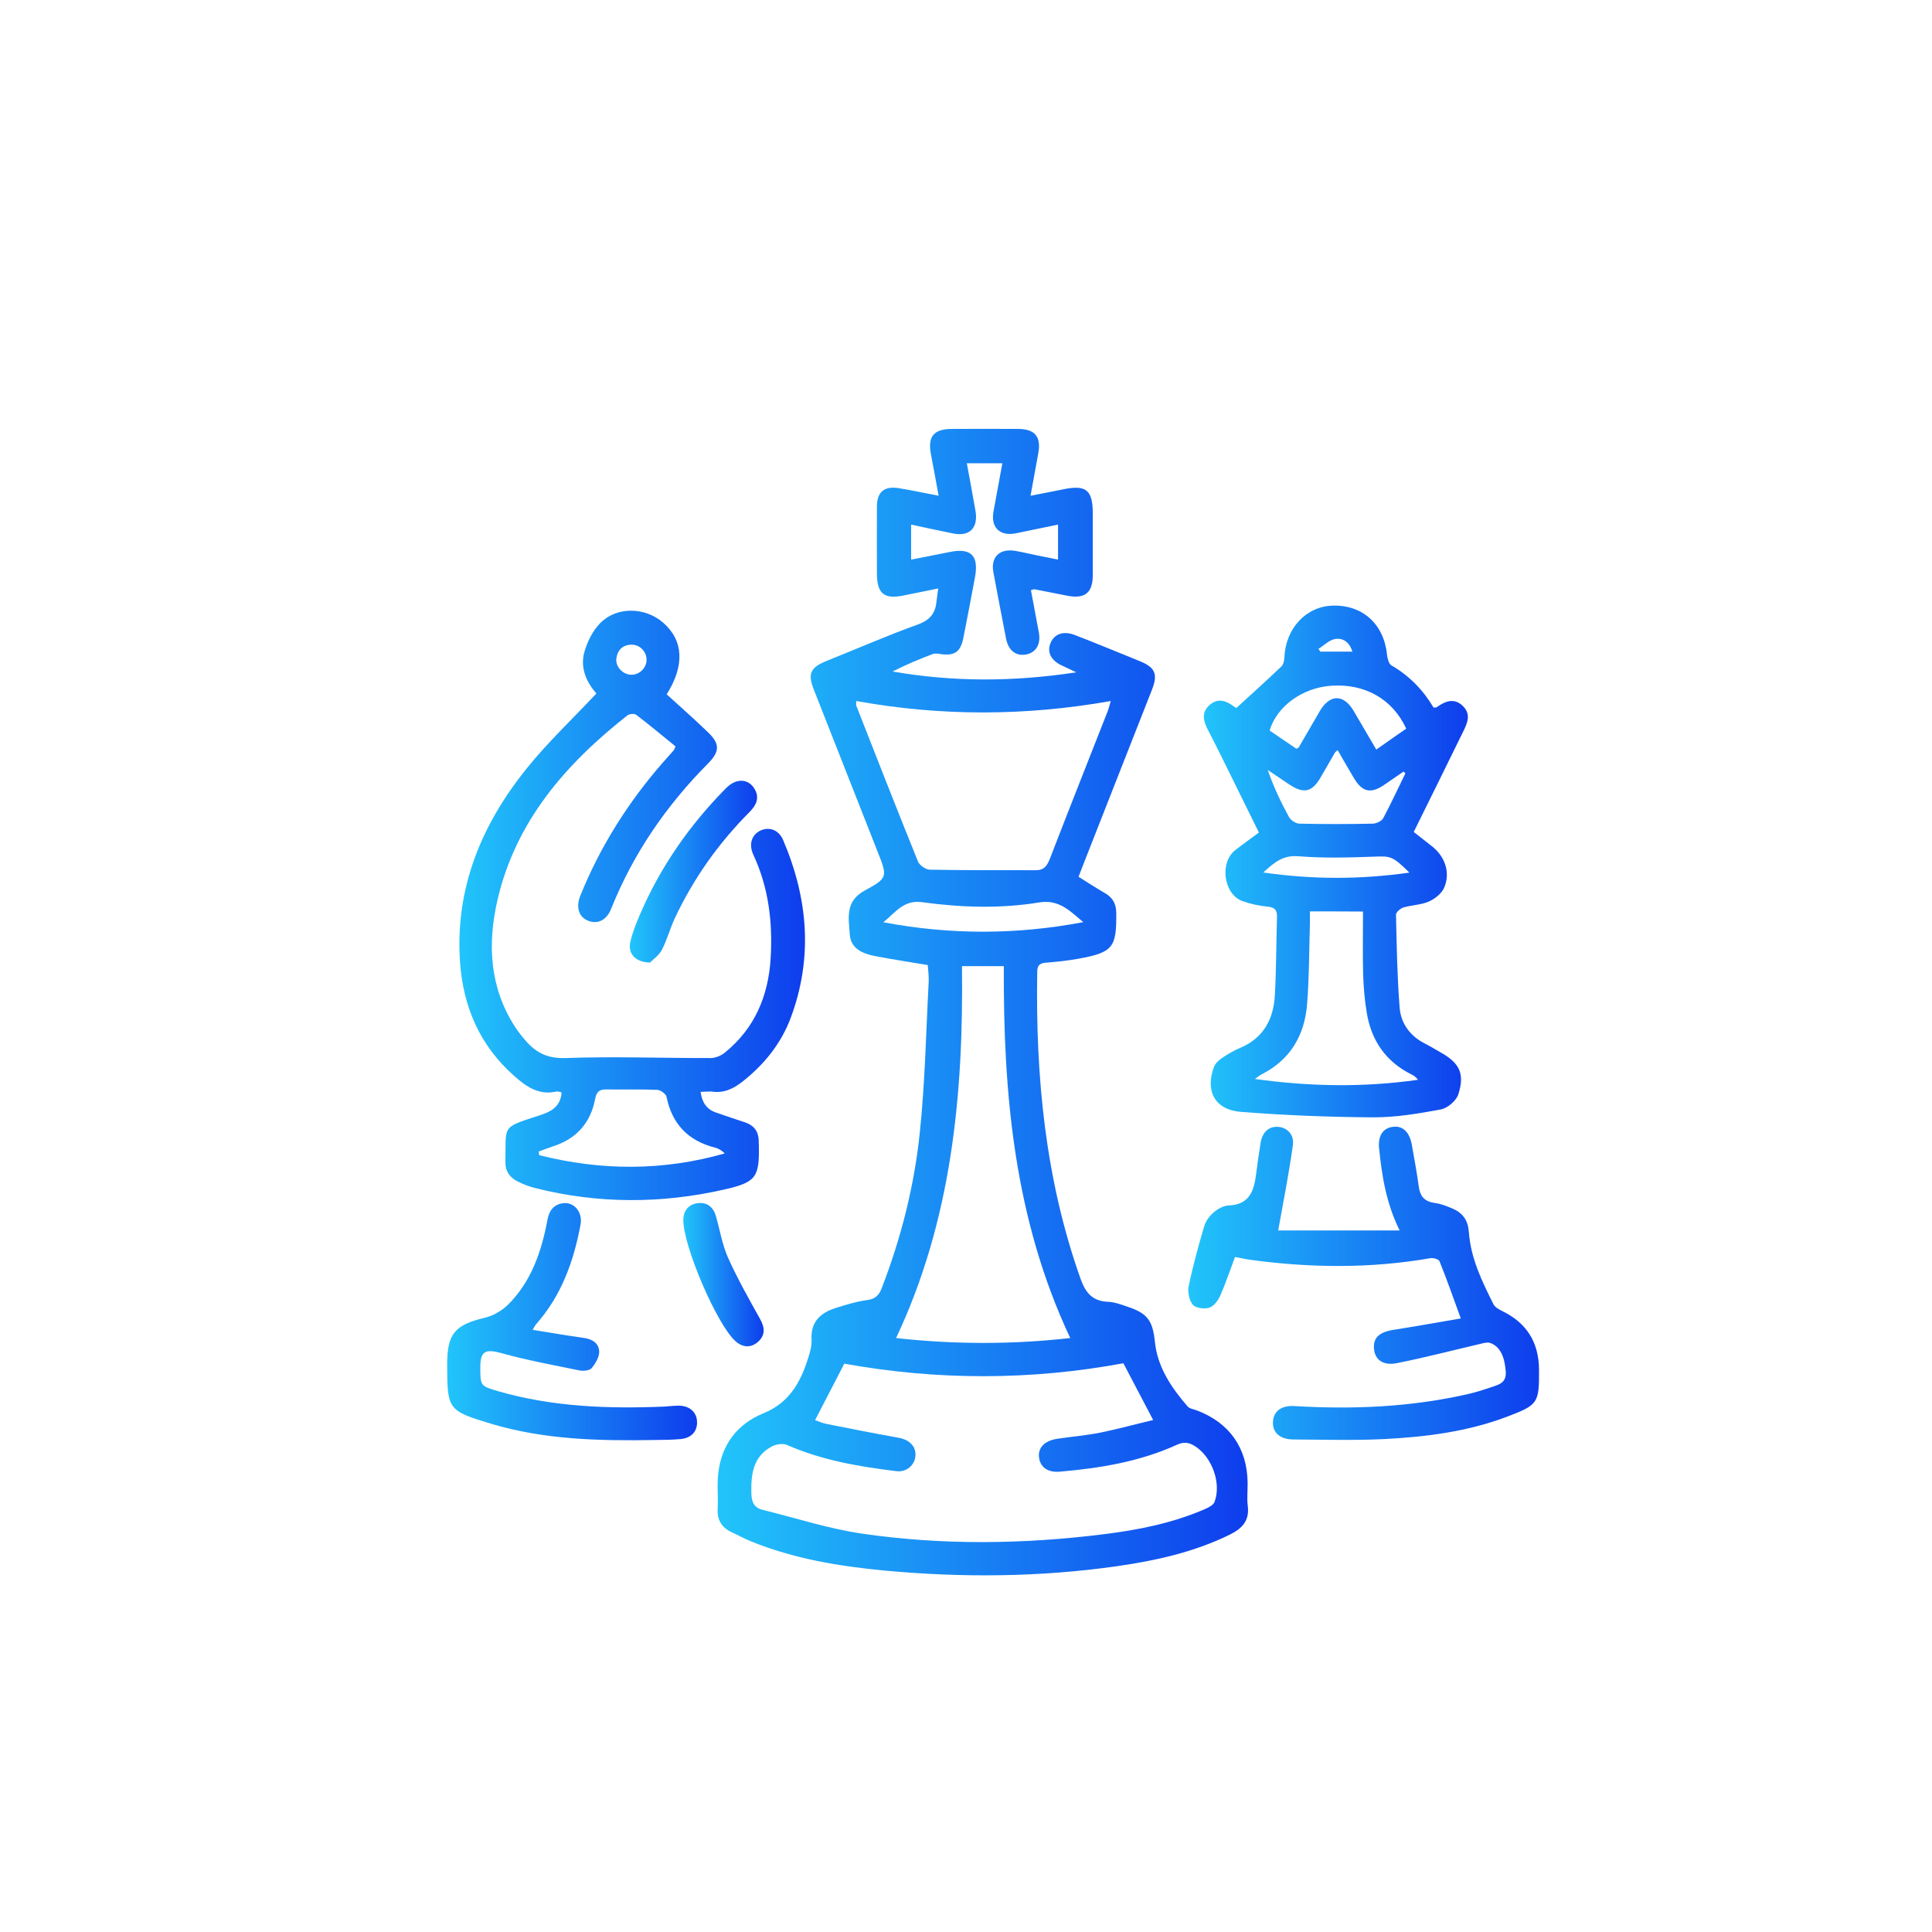 <?xml version="1.0" encoding="utf-8"?>
<!-- Generator: Adobe Illustrator 25.2.0, SVG Export Plug-In . SVG Version: 6.00 Build 0)  -->
<svg version="1.1" id="Layer_1" xmlns="http://www.w3.org/2000/svg" xmlns:xlink="http://www.w3.org/1999/xlink" x="0px" y="0px"
	 viewBox="0 0 144 144" style="enable-background:new 0 0 144 144;" xml:space="preserve">
<style type="text/css">
	.st0{fill:url(#SVGID_1_);}
	.st1{fill:url(#SVGID_2_);}
	.st2{fill:url(#SVGID_3_);}
	.st3{fill:url(#SVGID_4_);}
	.st4{fill:url(#SVGID_5_);}
	.st5{fill:url(#SVGID_6_);}
	.st6{fill:url(#SVGID_7_);}
	.st7{fill:url(#SVGID_8_);}
	.st8{fill:url(#SVGID_9_);}
	.st9{fill:url(#SVGID_10_);}
	.st10{fill:url(#SVGID_11_);}
	.st11{fill:url(#SVGID_12_);}
	.st12{fill:url(#SVGID_13_);}
	.st13{fill:url(#SVGID_14_);}
	.st14{fill:url(#SVGID_15_);}
	.st15{fill:url(#SVGID_16_);}
	.st16{fill:url(#SVGID_17_);}
	.st17{fill:url(#SVGID_18_);}
	.st18{fill:url(#SVGID_19_);}
	.st19{fill:url(#SVGID_20_);}
	.st20{fill:url(#SVGID_21_);}
	.st21{fill:url(#SVGID_22_);}
	.st22{fill:url(#SVGID_23_);}
	.st23{fill:url(#SVGID_24_);}
	.st24{fill:url(#SVGID_25_);}
	.st25{fill:url(#SVGID_26_);}
	.st26{fill:url(#SVGID_27_);}
	.st27{fill:url(#SVGID_28_);}
	.st28{fill:url(#SVGID_29_);}
	.st29{fill:url(#SVGID_30_);}
	.st30{fill:url(#SVGID_31_);}
	.st31{fill:url(#SVGID_32_);}
	.st32{fill:url(#SVGID_33_);}
	.st33{fill:url(#SVGID_34_);}
	.st34{fill:url(#SVGID_35_);}
	.st35{fill:url(#SVGID_36_);}
	.st36{fill:url(#SVGID_37_);}
	.st37{fill:#303030;}
	.st38{fill:url(#SVGID_38_);}
	.st39{fill:url(#SVGID_39_);}
	.st40{fill:url(#SVGID_40_);}
	.st41{fill:url(#SVGID_41_);}
	.st42{fill:url(#SVGID_42_);}
	.st43{fill:url(#SVGID_43_);}
	.st44{fill:url(#SVGID_44_);}
	.st45{fill:url(#SVGID_45_);}
	.st46{fill:url(#SVGID_46_);}
	.st47{fill:url(#SVGID_47_);}
	.st48{fill:url(#SVGID_48_);}
	.st49{fill:url(#SVGID_49_);}
	.st50{fill:url(#SVGID_50_);}
	.st51{fill:url(#SVGID_51_);}
	.st52{fill:url(#SVGID_52_);}
	.st53{fill:url(#SVGID_53_);}
	.st54{fill:url(#SVGID_54_);}
	.st55{fill:url(#SVGID_55_);}
</style>
<g>
	<linearGradient id="SVGID_1_" gradientUnits="userSpaceOnUse" x1="53.501" y1="74.683" x2="93.045" y2="74.683">
		<stop  offset="0" style="stop-color:#21C5FA"/>
		<stop  offset="1" style="stop-color:#0E3DED"/>
	</linearGradient>
	<path class="st0" d="M69.93,43.86c-0.91,0.18-1.74,0.35-2.56,0.52c-1.48,0.31-2.01-0.13-2.01-1.66c0-1.66-0.01-3.32,0-4.98
		c0.01-1.06,0.53-1.52,1.59-1.36c0.96,0.15,1.9,0.36,3.01,0.57c-0.2-1.09-0.38-2.08-0.57-3.07c-0.26-1.33,0.19-1.9,1.54-1.91
		c1.66-0.01,3.32-0.01,4.98,0c1.23,0.01,1.7,0.59,1.48,1.8c-0.19,1.01-0.37,2.01-0.58,3.18c0.86-0.17,1.63-0.31,2.39-0.47
		c1.75-0.37,2.25,0.02,2.25,1.82c0,1.52,0,3.03,0,4.55c0,1.34-0.59,1.81-1.91,1.55c-0.81-0.16-1.62-0.32-2.44-0.48
		c-0.05-0.01-0.1,0.03-0.26,0.07c0.19,1.04,0.39,2.09,0.59,3.15c0.16,0.87-0.2,1.49-0.94,1.64c-0.76,0.14-1.32-0.28-1.5-1.16
		c-0.32-1.65-0.64-3.31-0.95-4.97c-0.21-1.13,0.46-1.79,1.64-1.59c0.53,0.09,1.06,0.22,1.59,0.33c0.5,0.1,1,0.2,1.59,0.32
		c0-0.88,0-1.71,0-2.61c-1.08,0.22-2.11,0.44-3.14,0.65c-1.2,0.24-1.89-0.44-1.67-1.63c0.22-1.18,0.43-2.35,0.66-3.59
		c-0.91,0-1.72,0-2.65,0c0.19,1.01,0.37,1.98,0.54,2.95c0.05,0.28,0.11,0.56,0.14,0.85c0.09,1.09-0.54,1.65-1.65,1.44
		c-1.03-0.2-2.06-0.43-3.18-0.67c0,0.88,0,1.69,0,2.61c0.97-0.19,1.91-0.37,2.84-0.56c1.61-0.34,2.22,0.24,1.92,1.87
		c-0.28,1.52-0.57,3.03-0.87,4.54c-0.21,1.04-0.66,1.34-1.7,1.19c-0.19-0.03-0.41-0.07-0.58,0c-1.01,0.38-2.01,0.8-2.99,1.3
		c4.49,0.78,8.97,0.78,13.69,0.06c-0.49-0.23-0.77-0.36-1.04-0.49c-0.84-0.38-1.16-1-0.88-1.69c0.28-0.68,0.95-0.93,1.81-0.6
		c1.28,0.49,2.55,1.02,3.82,1.53c0.32,0.13,0.63,0.26,0.95,0.39c1.21,0.47,1.45,0.97,0.98,2.16c-1.71,4.36-3.43,8.72-5.14,13.08
		c-0.1,0.26-0.2,0.53-0.33,0.86c0.67,0.42,1.31,0.84,1.97,1.22c0.57,0.33,0.83,0.78,0.84,1.46c0.03,2.59-0.24,2.96-2.83,3.43
		c-0.79,0.14-1.58,0.23-2.38,0.29c-0.45,0.03-0.67,0.16-0.68,0.65c-0.13,7.8,0.59,15.47,3.22,22.89c0.38,1.07,0.89,1.69,2.06,1.74
		c0.5,0.02,1,0.21,1.49,0.38c1.47,0.49,1.84,1.05,2,2.61c0.2,1.9,1.23,3.41,2.44,4.81c0.15,0.17,0.46,0.21,0.7,0.3
		c2.42,0.92,3.74,2.8,3.77,5.38c0.01,0.57-0.06,1.15,0.01,1.72c0.14,1.09-0.39,1.68-1.31,2.14c-2.68,1.32-5.54,1.95-8.46,2.37
		c-5.72,0.81-11.46,0.86-17.2,0.33c-3.45-0.32-6.86-0.88-10.09-2.2c-0.47-0.19-0.93-0.45-1.39-0.66c-0.76-0.35-1.11-0.92-1.06-1.78
		c0.05-0.88-0.06-1.78,0.05-2.66c0.25-2.11,1.42-3.64,3.36-4.43c2.11-0.86,2.91-2.6,3.47-4.57c0.08-0.3,0.14-0.63,0.12-0.93
		c-0.08-1.28,0.63-1.97,1.74-2.33c0.79-0.25,1.59-0.5,2.4-0.61c0.61-0.08,0.88-0.35,1.09-0.89c1.45-3.75,2.43-7.64,2.84-11.62
		c0.39-3.72,0.46-7.47,0.66-11.21c0.02-0.42-0.04-0.85-0.07-1.25c-1.36-0.23-2.65-0.42-3.94-0.67c-0.91-0.18-1.8-0.55-1.87-1.6
		c-0.08-1.21-0.38-2.48,1.12-3.29c1.73-0.93,1.69-1.03,0.96-2.87c-1.59-4.04-3.18-8.08-4.77-12.12c-0.46-1.17-0.24-1.63,0.94-2.11
		c2.28-0.91,4.53-1.9,6.84-2.73c0.93-0.34,1.31-0.88,1.38-1.78C69.84,44.49,69.88,44.24,69.93,43.86z M62.93,101.64
		c-0.73,1.41-1.44,2.78-2.18,4.21c0.26,0.09,0.55,0.22,0.85,0.28c1.79,0.36,3.58,0.71,5.37,1.03c0.82,0.15,1.32,0.65,1.26,1.35
		c-0.05,0.71-0.68,1.24-1.44,1.14c-2.78-0.34-5.53-0.81-8.13-1.95c-0.31-0.14-0.83-0.05-1.15,0.12c-1.38,0.75-1.54,2.05-1.51,3.47
		c0.02,0.69,0.21,1.09,0.86,1.25c2.49,0.61,4.95,1.42,7.47,1.78c5.97,0.86,11.97,0.78,17.96,0.03c2.58-0.32,5.13-0.83,7.54-1.88
		c0.27-0.12,0.62-0.3,0.7-0.54c0.52-1.4-0.21-3.36-1.48-4.15c-0.44-0.28-0.82-0.33-1.34-0.09c-2.77,1.26-5.72,1.74-8.72,2
		c-0.92,0.08-1.48-0.36-1.55-1.1c-0.07-0.7,0.42-1.2,1.35-1.35c1.07-0.16,2.16-0.25,3.22-0.46c1.33-0.27,2.63-0.63,3.94-0.94
		c-0.8-1.52-1.51-2.88-2.22-4.23C76.81,102.89,69.86,102.89,62.93,101.64z M63.82,52.25c0,0.23-0.02,0.29,0,0.34
		c1.52,3.88,3.04,7.76,4.6,11.62c0.11,0.28,0.57,0.6,0.87,0.61c2.65,0.05,5.3,0.04,7.95,0.04c0.57,0,0.81-0.33,1.01-0.85
		c1.41-3.65,2.85-7.28,4.28-10.92c0.09-0.22,0.15-0.46,0.26-0.84C76.41,53.38,70.14,53.39,63.82,52.25z M79.77,99.73
		c-4.17-8.86-5-18.21-4.95-27.72c-1.07,0-2.07,0-3.12,0c0.12,9.59-0.77,18.93-4.91,27.72C71.11,100.21,75.44,100.22,79.77,99.73z
		 M80.74,68.73c-0.98-0.82-1.8-1.71-3.27-1.47c-2.92,0.48-5.86,0.38-8.78-0.02c-1.34-0.18-1.98,0.8-2.85,1.5
		C70.81,69.68,75.76,69.68,80.74,68.73z"/>
	<linearGradient id="SVGID_2_" gradientUnits="userSpaceOnUse" x1="89.736" y1="64.214" x2="109.427" y2="64.214">
		<stop  offset="0" style="stop-color:#21C5FA"/>
		<stop  offset="1" style="stop-color:#0E3DED"/>
	</linearGradient>
	<path class="st1" d="M105.37,62.01c0.49,0.39,0.92,0.72,1.34,1.05c0.98,0.76,1.41,1.95,0.94,3.08c-0.18,0.44-0.69,0.85-1.14,1.05
		c-0.59,0.26-1.28,0.26-1.91,0.45c-0.23,0.07-0.56,0.36-0.55,0.54c0.05,2.31,0.09,4.63,0.27,6.93c0.1,1.19,0.79,2.12,1.9,2.68
		c0.38,0.19,0.75,0.42,1.12,0.63c1.43,0.79,1.85,1.58,1.36,3.13c-0.15,0.49-0.81,1.05-1.31,1.14c-1.65,0.31-3.33,0.59-5,0.59
		c-3.31-0.02-6.62-0.15-9.92-0.41c-1.91-0.15-2.66-1.55-1.99-3.34c0.1-0.27,0.36-0.51,0.61-0.68c0.42-0.29,0.88-0.55,1.35-0.75
		c1.74-0.73,2.48-2.15,2.58-3.92c0.11-1.94,0.1-3.89,0.16-5.83c0.01-0.48-0.12-0.71-0.66-0.77c-0.65-0.06-1.31-0.2-1.92-0.42
		c-1.4-0.51-1.72-2.86-0.54-3.79c0.56-0.44,1.14-0.85,1.77-1.32c-0.71-1.43-1.4-2.84-2.09-4.24c-0.56-1.13-1.11-2.26-1.69-3.37
		c-0.34-0.66-0.54-1.3,0.08-1.87c0.63-0.58,1.26-0.35,1.86,0.1c0.11,0.08,0.24,0.14,0.16,0.1c1.17-1.07,2.28-2.07,3.36-3.1
		c0.15-0.15,0.21-0.44,0.22-0.67c0.09-2.16,1.61-3.8,3.59-3.86c2.24-0.07,3.83,1.38,4.06,3.66c0.03,0.28,0.13,0.67,0.32,0.79
		c1.35,0.78,2.38,1.85,3.15,3.15c0.11-0.01,0.18,0,0.22-0.02c0.62-0.44,1.28-0.74,1.94-0.12c0.66,0.62,0.37,1.28,0.03,1.96
		C107.84,57.01,106.63,59.47,105.37,62.01z M97.63,67.93c0,0.41,0.01,0.73,0,1.04c-0.06,1.97-0.05,3.94-0.21,5.91
		c-0.19,2.27-1.23,4.08-3.32,5.16c-0.2,0.1-0.38,0.25-0.57,0.38c4.1,0.57,8.13,0.64,12.16,0.06c-0.16-0.2-0.31-0.32-0.49-0.4
		c-1.91-0.95-2.99-2.52-3.33-4.6c-0.16-0.95-0.24-1.93-0.27-2.89c-0.04-1.53-0.01-3.07-0.01-4.65
		C100.22,67.93,98.98,67.93,97.63,67.93z M104.75,57.64c-0.05-0.04-0.1-0.09-0.14-0.13c-0.49,0.34-0.98,0.68-1.47,1.01
		c-0.97,0.65-1.6,0.51-2.2-0.48c-0.42-0.7-0.82-1.4-1.24-2.13c-0.13,0.12-0.19,0.15-0.21,0.2c-0.36,0.62-0.71,1.24-1.07,1.85
		c-0.63,1.08-1.25,1.22-2.31,0.52c-0.54-0.36-1.08-0.72-1.62-1.09c0.44,1.27,0.98,2.4,1.58,3.5c0.14,0.25,0.51,0.5,0.79,0.5
		c1.82,0.04,3.65,0.04,5.47,0c0.26-0.01,0.65-0.19,0.77-0.41C103.68,59.89,104.2,58.76,104.75,57.64z M102.58,55.87
		c0.82-0.58,1.53-1.08,2.23-1.56c-1-2.2-3.08-3.37-5.57-3.2c-2.14,0.14-4.06,1.51-4.61,3.34c0.66,0.45,1.34,0.91,2,1.36
		c0.09-0.06,0.16-0.08,0.18-0.12c0.52-0.89,1.03-1.78,1.55-2.67c0.75-1.29,1.77-1.31,2.53-0.04
		C101.44,53.91,101.98,54.85,102.58,55.87z M105.05,65.04c-1.28-1.26-1.4-1.23-2.65-1.19c-1.88,0.07-3.76,0.12-5.63-0.03
		c-1.13-0.09-1.78,0.44-2.61,1.21C97.85,65.56,101.37,65.56,105.05,65.04z M98.27,48.36c0.05,0.07,0.1,0.14,0.14,0.21
		c0.77,0,1.55,0,2.39,0c-0.22-0.72-0.71-1.04-1.3-0.94C99.06,47.71,98.68,48.11,98.27,48.36z"/>
	<linearGradient id="SVGID_3_" gradientUnits="userSpaceOnUse" x1="34.244" y1="67.501" x2="60.025" y2="67.501">
		<stop  offset="0" style="stop-color:#21C5FA"/>
		<stop  offset="1" style="stop-color:#0E3DED"/>
	</linearGradient>
	<path class="st2" d="M52.22,81.38c0.1,0.79,0.45,1.3,1.14,1.54c0.73,0.26,1.46,0.49,2.19,0.74c0.64,0.22,0.98,0.66,1,1.34
		c0,0.11,0,0.23,0.01,0.34c0.05,2.41-0.2,2.78-2.58,3.32c-4.7,1.07-9.41,1.07-14.1-0.11c-0.44-0.11-0.87-0.28-1.28-0.48
		c-0.61-0.3-0.95-0.78-0.93-1.5c0.06-2.64-0.33-2.51,2.34-3.37c0.88-0.28,1.76-0.58,1.85-1.78c-0.15-0.03-0.29-0.09-0.41-0.06
		c-1.31,0.29-2.24-0.38-3.14-1.18c-2.54-2.25-3.78-5.12-4.02-8.44c-0.39-5.52,1.59-10.28,4.98-14.48c1.57-1.95,3.41-3.68,5.18-5.57
		c-0.69-0.79-1.23-1.86-0.9-3.07c0.22-0.79,0.63-1.62,1.2-2.19c1.24-1.25,3.36-1.18,4.69-0.01c1.51,1.32,1.6,3.2,0.25,5.33
		c1.03,0.94,2.08,1.86,3.08,2.83c0.9,0.86,0.88,1.44,0.01,2.32c-3.12,3.14-5.58,6.72-7.23,10.84c-0.33,0.83-0.98,1.16-1.68,0.9
		c-0.71-0.26-0.97-0.99-0.62-1.87c1.48-3.67,3.56-6.96,6.16-9.94c0.26-0.3,0.54-0.6,0.8-0.9c0.04-0.04,0.05-0.1,0.14-0.3
		c-0.95-0.77-1.93-1.59-2.94-2.36c-0.13-0.1-0.51-0.06-0.66,0.06c-4.59,3.62-8.31,7.88-9.67,13.75c-0.76,3.3-0.59,6.54,1.33,9.49
		c0.22,0.33,0.47,0.65,0.73,0.95c0.79,0.93,1.65,1.39,3.01,1.34c3.6-0.13,7.2,0.01,10.81,0c0.36,0,0.78-0.17,1.06-0.4
		c2.23-1.8,3.25-4.23,3.42-7.03c0.16-2.66-0.14-5.25-1.28-7.7c-0.38-0.81-0.13-1.52,0.53-1.83c0.66-0.3,1.36-0.04,1.68,0.71
		c1.86,4.35,2.24,8.78,0.56,13.27c-0.72,1.91-1.97,3.46-3.58,4.73c-0.71,0.56-1.44,0.9-2.36,0.74
		C52.77,81.35,52.52,81.38,52.22,81.38z M40.15,85.83c0.01,0.09,0.02,0.18,0.04,0.27c4.6,1.16,9.2,1.19,13.83-0.13
		c-0.23-0.22-0.46-0.37-0.72-0.43c-2-0.51-3.21-1.75-3.62-3.79c-0.04-0.22-0.45-0.51-0.69-0.52c-1.26-0.05-2.52-0.01-3.78-0.03
		c-0.52-0.01-0.74,0.15-0.85,0.7c-0.34,1.81-1.42,3.01-3.2,3.56C40.82,85.57,40.49,85.71,40.15,85.83z M48.19,49.21
		c0.02-0.62-0.48-1.16-1.11-1.16c-0.67,0.01-1.05,0.39-1.14,1.03c-0.08,0.6,0.46,1.17,1.06,1.21
		C47.62,50.33,48.17,49.82,48.19,49.21z"/>
	<linearGradient id="SVGID_4_" gradientUnits="userSpaceOnUse" x1="88.597" y1="95.639" x2="114.721" y2="95.639">
		<stop  offset="0" style="stop-color:#21C5FA"/>
		<stop  offset="1" style="stop-color:#0E3DED"/>
	</linearGradient>
	<path class="st3" d="M95.27,91.71c2.86,0,5.89,0,9.05,0c-1.01-2.05-1.32-4.07-1.53-6.11c-0.1-0.95,0.29-1.51,1.01-1.61
		c0.74-0.11,1.26,0.38,1.43,1.34c0.18,1.04,0.38,2.08,0.52,3.13c0.1,0.72,0.44,1.1,1.18,1.2c0.47,0.06,0.94,0.25,1.38,0.44
		c0.74,0.33,1.11,0.88,1.17,1.73c0.14,1.95,0.98,3.68,1.84,5.39c0.11,0.22,0.41,0.38,0.65,0.5c1.83,0.89,2.73,2.34,2.74,4.38
		c0.01,2.48-0.06,2.61-2.38,3.49c-2.95,1.12-6.04,1.51-9.16,1.67c-2.25,0.11-4.52,0.04-6.78,0.03c-1.01-0.01-1.56-0.53-1.51-1.34
		c0.05-0.77,0.63-1.21,1.6-1.15c4.36,0.26,8.69,0.08,12.96-0.9c0.58-0.13,1.16-0.32,1.72-0.51c0.56-0.19,1.13-0.31,1.07-1.17
		c-0.08-1.07-0.41-1.86-1.15-2.12c-0.19-0.07-0.43-0.01-0.64,0.04c-2.11,0.49-4.2,1.04-6.32,1.46c-1.04,0.21-1.64-0.26-1.71-1.06
		c-0.07-0.84,0.39-1.25,1.45-1.42c1.65-0.26,3.3-0.56,5.02-0.85c-0.57-1.57-1.05-2.93-1.59-4.27c-0.06-0.15-0.47-0.26-0.69-0.22
		c-4.44,0.77-8.88,0.73-13.33,0.13c-0.39-0.05-0.78-0.14-1.22-0.22c-0.37,0.98-0.69,1.95-1.1,2.88c-0.16,0.36-0.48,0.79-0.82,0.9
		c-0.37,0.11-1.02,0.03-1.23-0.23c-0.27-0.33-0.39-0.95-0.3-1.39c0.31-1.5,0.72-2.98,1.15-4.44c0.11-0.38,0.39-0.77,0.69-1.03
		c0.31-0.27,0.75-0.52,1.14-0.53c1.54-0.06,1.88-1.08,2.04-2.31c0.1-0.79,0.21-1.59,0.34-2.38c0.13-0.79,0.64-1.23,1.32-1.17
		c0.68,0.06,1.2,0.6,1.08,1.37C96.08,87.42,95.67,89.48,95.27,91.71z"/>
	<linearGradient id="SVGID_5_" gradientUnits="userSpaceOnUse" x1="33.335" y1="98.495" x2="51.965" y2="98.495">
		<stop  offset="0" style="stop-color:#21C5FA"/>
		<stop  offset="1" style="stop-color:#0E3DED"/>
	</linearGradient>
	<path class="st4" d="M39.7,99.12c1.35,0.22,2.61,0.43,3.87,0.61c0.62,0.09,1.08,0.43,1.09,1.01c0.01,0.41-0.28,0.89-0.56,1.23
		c-0.15,0.18-0.6,0.23-0.88,0.18c-1.95-0.4-3.92-0.76-5.83-1.29c-1.19-0.33-1.59-0.18-1.59,1.04c0,1.38-0.01,1.41,1.36,1.8
		c4.03,1.16,8.16,1.31,12.32,1.14c0.37-0.02,0.74-0.07,1.11-0.07c0.77,0,1.31,0.45,1.36,1.13c0.06,0.75-0.39,1.28-1.22,1.36
		c-0.65,0.06-1.31,0.06-1.97,0.07c-4.1,0.07-8.18-0.02-12.15-1.21c-3.22-0.97-3.27-1.05-3.28-4.36c-0.01-2.36,0.56-3.01,2.83-3.55
		c0.62-0.15,1.27-0.53,1.73-0.99c1.72-1.73,2.47-3.94,2.91-6.28c0.12-0.66,0.42-1.13,1.1-1.25c0.86-0.16,1.55,0.64,1.37,1.59
		c-0.51,2.74-1.43,5.29-3.31,7.42C39.89,98.77,39.85,98.87,39.7,99.12z"/>
	<linearGradient id="SVGID_6_" gradientUnits="userSpaceOnUse" x1="46.94" y1="64.969" x2="56.42" y2="64.969">
		<stop  offset="0" style="stop-color:#21C5FA"/>
		<stop  offset="1" style="stop-color:#0E3DED"/>
	</linearGradient>
	<path class="st5" d="M48.45,71.74c-1.11-0.01-1.67-0.69-1.47-1.54c0.16-0.69,0.43-1.36,0.71-2.02c1.53-3.57,3.71-6.69,6.43-9.44
		c0.71-0.72,1.58-0.73,2.06-0.03c0.48,0.7,0.21,1.29-0.33,1.83c-2.3,2.31-4.16,4.94-5.55,7.89c-0.36,0.77-0.58,1.62-0.97,2.37
		C49.1,71.23,48.64,71.54,48.45,71.74z"/>
	<linearGradient id="SVGID_7_" gradientUnits="userSpaceOnUse" x1="50.933" y1="95.007" x2="56.918" y2="95.007">
		<stop  offset="0" style="stop-color:#21C5FA"/>
		<stop  offset="1" style="stop-color:#0E3DED"/>
	</linearGradient>
	<path class="st6" d="M50.93,90.93c0.01-0.71,0.39-1.15,1.05-1.25c0.72-0.1,1.19,0.29,1.39,0.99c0.29,1.04,0.47,2.14,0.91,3.11
		c0.7,1.55,1.54,3.04,2.37,4.53c0.36,0.64,0.4,1.21-0.15,1.7c-0.54,0.48-1.16,0.43-1.7-0.06C53.41,98.68,50.92,92.86,50.93,90.93z"
		/>
</g>
</svg>
